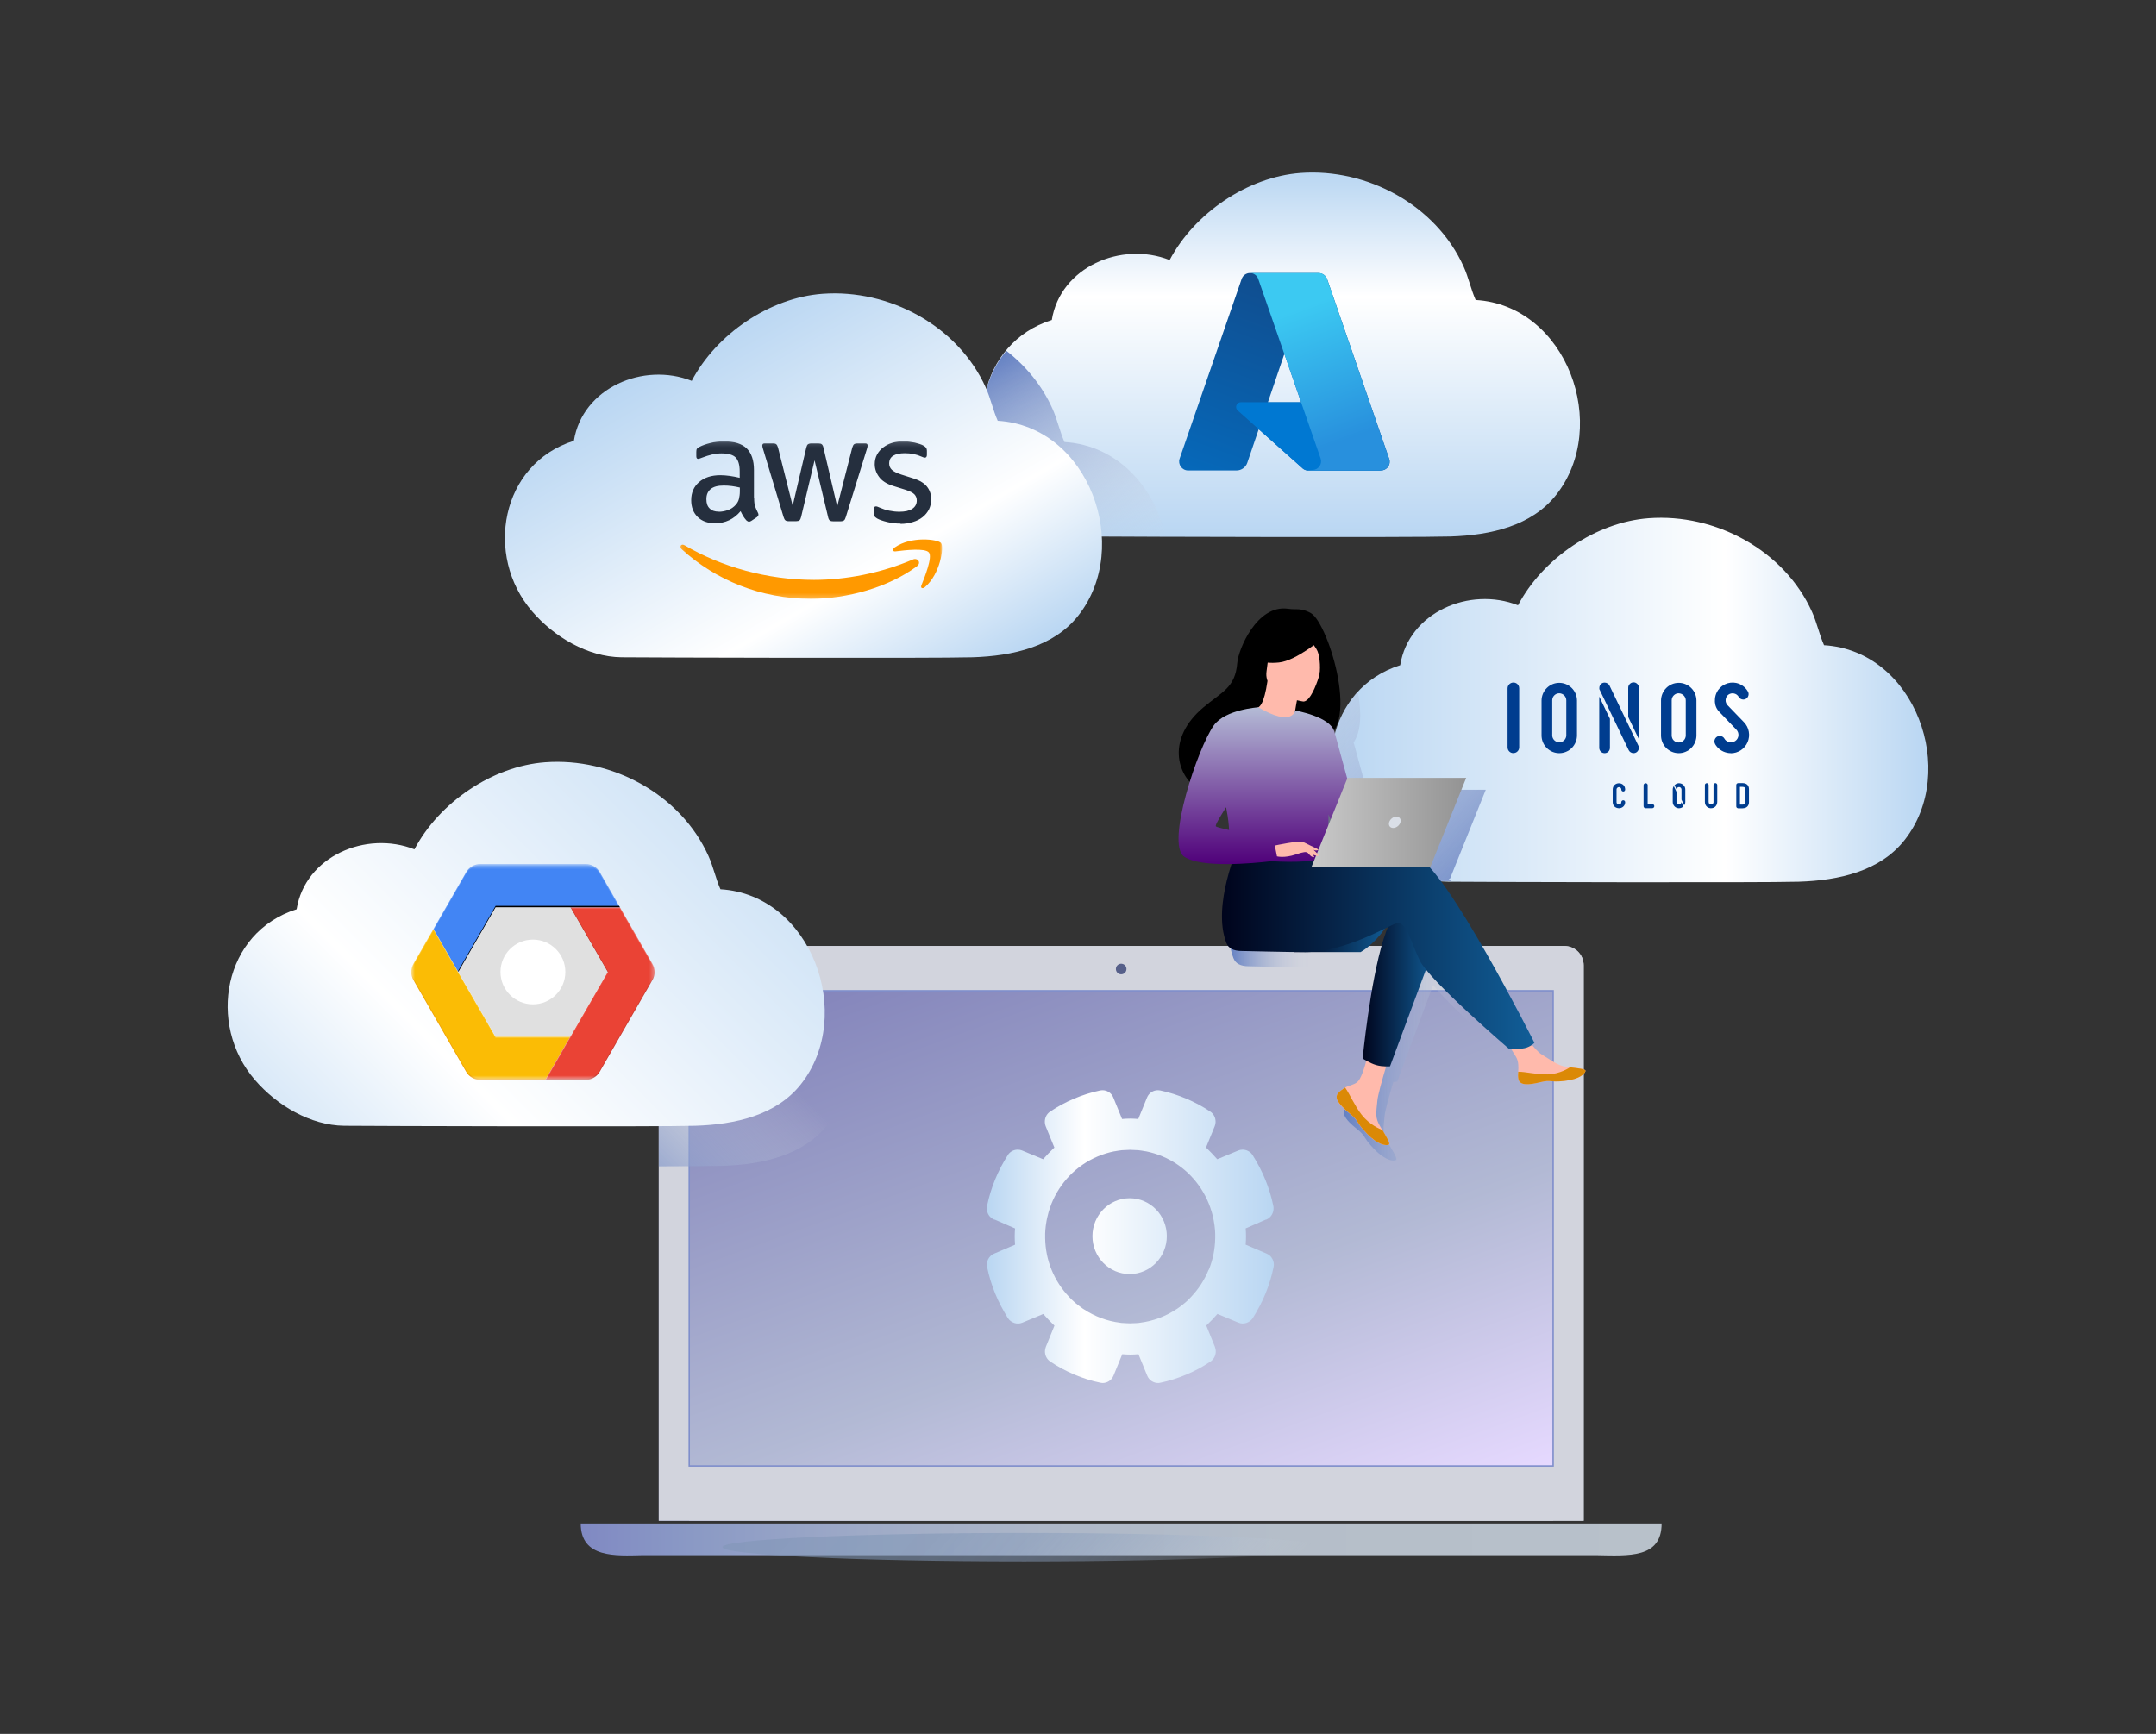 <svg width="460" height="370" viewBox="0 0 460 370" fill="none" xmlns="http://www.w3.org/2000/svg">
<rect x="0" y="0" width="460" height="370" fill="#333333" stroke="none"/>
<path d="M147.052 208.472C147.052 205.962 149.082 203.932 151.592 203.932H326.842C329.342 203.932 331.382 205.962 331.382 208.472V324.522H147.052V208.472Z" fill="white"/>
<path d="M147.052 312.822V203.932H331.372V312.822H147.052Z" fill="#03203A"/>
<path d="M337.892 324.522V206.002C337.892 203.712 336.042 201.862 333.752 201.862H144.692C142.402 201.862 140.552 203.722 140.552 206.002V324.522H337.892ZM147.052 312.822V211.422H331.372V312.822H147.052Z" fill="url(#paint0_linear_702_1536)"/>
<path d="M337.892 324.522V206.002C337.892 203.712 336.042 201.862 333.752 201.862H144.692C142.402 201.862 140.552 203.722 140.552 206.002V324.522H337.892Z" fill="#D2D4DD"/>
<path d="M331.372 211.422H147.052V312.822H331.372V211.422Z" fill="url(#paint1_linear_702_1536)"/>
<path d="M331.372 211.422H147.052V312.822H331.372V211.422Z" stroke="#7F8ECB" stroke-width="0.3" stroke-miterlimit="10"/>
<path d="M239.213 207.912C239.837 207.912 240.343 207.406 240.343 206.782C240.343 206.158 239.837 205.652 239.213 205.652C238.588 205.652 238.083 206.158 238.083 206.782C238.083 207.406 238.588 207.912 239.213 207.912Z" fill="#565F89"/>
<path d="M123.902 325.092C123.902 332.562 131.432 331.982 137.062 331.862H340.622C347.502 331.982 354.522 332.572 354.522 325.102H123.902V325.092Z" fill="url(#paint2_linear_702_1536)"/>
<path d="M277.462 36.912C291.672 35.862 306.362 43.742 312.282 56.902C313.322 59.202 313.822 61.712 314.842 64.012C334.292 65.172 343.632 90.912 332.012 105.612C326.802 112.202 318.122 114.212 309.432 114.482C301.432 114.722 240.002 114.542 234.572 114.482C227.362 114.402 220.192 110.142 215.492 104.672C205.262 92.792 208.782 73.192 224.412 68.282C226.232 56.982 239.242 51.422 249.552 55.492C254.822 45.502 266.182 37.752 277.462 36.912Z" fill="url(#paint3_linear_702_1536)"/>
<path d="M281.302 58.262H266.692C265.882 58.262 265.162 58.782 264.912 59.542L251.682 97.872C251.262 99.092 252.182 100.392 253.492 100.392H263.822C264.872 100.392 265.792 99.722 266.122 98.752L274.032 75.512L277.602 85.852H264.752C263.842 85.852 263.402 86.982 264.082 87.602L277.962 99.982C278.262 100.242 278.652 100.402 279.062 100.402H294.632C295.922 100.402 296.822 99.132 296.402 97.932L283.172 59.602C282.892 58.822 282.162 58.282 281.332 58.282H281.322L281.302 58.262Z" fill="url(#paint4_linear_702_1536)"/>
<path d="M277.582 85.832H264.732C263.822 85.832 263.382 86.962 264.062 87.582L277.942 99.962C278.242 100.222 278.642 100.382 279.042 100.382H294.612L277.592 85.832H277.582Z" fill="url(#paint5_linear_702_1536)"/>
<path d="M281.302 58.262H266.692C267.482 58.262 268.202 58.772 268.452 59.512L281.762 97.822C282.162 98.992 281.342 100.212 280.132 100.282C279.432 100.322 278.882 100.372 279.042 100.372H294.612C295.902 100.372 296.802 99.112 296.372 97.902L283.152 59.572C282.872 58.792 282.142 58.252 281.312 58.252H281.302V58.262Z" fill="url(#paint6_linear_702_1536)"/>
<path d="M351.792 110.582C366.002 109.532 380.692 117.412 386.612 130.572C387.652 132.872 388.152 135.382 389.172 137.682C408.622 138.842 417.962 164.582 406.342 179.282C401.132 185.872 392.452 187.882 383.762 188.152C375.762 188.392 314.332 188.212 308.902 188.152C301.692 188.072 294.522 183.812 289.822 178.342C279.592 166.462 283.112 146.862 298.742 141.952C300.562 130.652 313.572 125.092 323.882 129.162C329.152 119.172 340.512 111.412 351.782 110.582H351.792Z" fill="url(#paint7_linear_702_1536)"/>
<path d="M369.282 160.722C369.022 160.722 368.772 160.692 368.522 160.642C367.982 160.532 367.472 160.312 367.032 159.992C366.582 159.672 366.212 159.262 365.932 158.782V158.752C365.782 158.492 365.752 158.182 365.832 157.892C365.912 157.602 366.102 157.362 366.352 157.202C366.522 157.102 366.722 157.042 366.932 157.042C367.132 157.042 367.332 157.092 367.512 157.202C367.692 157.302 367.832 157.452 367.932 157.632C367.942 157.652 367.962 157.672 367.972 157.692L368.092 157.862L368.252 158.022C368.462 158.202 368.722 158.332 368.992 158.382C369.212 158.422 369.442 158.422 369.662 158.372C369.882 158.322 370.092 158.222 370.272 158.092C370.462 157.962 370.612 157.782 370.722 157.582C370.832 157.382 370.902 157.162 370.912 156.932C370.932 156.702 370.902 156.472 370.822 156.262C370.742 156.052 370.622 155.852 370.462 155.692C370.462 155.692 367.032 152.112 366.872 151.952C366.722 151.802 366.582 151.632 366.462 151.462C365.982 150.772 365.822 149.962 365.902 149.162C365.942 148.602 366.102 148.052 366.382 147.572C366.382 147.572 366.542 147.302 366.582 147.242C366.812 146.942 367.072 146.672 367.372 146.432C367.582 146.282 367.802 146.142 368.032 146.032C368.772 145.672 369.612 145.562 370.422 145.732C370.942 145.842 371.432 146.062 371.862 146.372C372.292 146.682 372.652 147.082 372.922 147.552C373.002 147.682 373.052 147.822 373.072 147.972C373.092 148.122 373.082 148.272 373.042 148.422C373.002 148.572 372.932 148.712 372.842 148.832C372.752 148.952 372.632 149.052 372.502 149.132C372.332 149.232 372.142 149.282 371.942 149.282C371.742 149.282 371.542 149.222 371.372 149.122C371.202 149.022 371.052 148.872 370.962 148.692C370.852 148.512 370.712 148.352 370.542 148.232C370.372 148.112 370.172 148.022 369.962 147.982C369.752 147.942 369.532 147.942 369.332 147.982C369.122 148.032 368.922 148.122 368.752 148.242C368.582 148.372 368.452 148.532 368.352 148.722C368.252 148.912 368.192 149.112 368.182 149.322C368.162 149.532 368.182 149.752 368.262 149.952C368.332 150.152 368.442 150.332 368.592 150.492L372.102 154.122C372.632 154.672 372.992 155.372 373.122 156.122C373.262 156.872 373.172 157.652 372.872 158.362C372.572 159.062 372.072 159.672 371.432 160.092C370.792 160.512 370.052 160.742 369.282 160.742" fill="#003D8F"/>
<path d="M358.172 160.722C357.172 160.722 356.212 160.322 355.502 159.612C354.792 158.902 354.392 157.942 354.392 156.932V149.442C354.412 148.452 354.812 147.502 355.522 146.802C356.232 146.102 357.182 145.712 358.172 145.712C359.162 145.712 360.112 146.102 360.822 146.802C361.532 147.502 361.932 148.452 361.952 149.442V156.932C361.952 157.932 361.552 158.902 360.842 159.612C360.132 160.322 359.172 160.722 358.172 160.722ZM358.172 147.942C357.772 147.942 357.392 148.102 357.112 148.382C356.832 148.662 356.672 149.042 356.672 149.442V156.932C356.672 157.132 356.712 157.322 356.782 157.512C356.852 157.692 356.962 157.862 357.102 158.002C357.242 158.142 357.402 158.252 357.592 158.332C357.772 158.402 357.972 158.442 358.172 158.442C358.572 158.442 358.952 158.282 359.232 158.002C359.512 157.722 359.672 157.342 359.672 156.942V149.452C359.672 149.052 359.502 148.682 359.222 148.402C358.942 148.122 358.562 147.962 358.172 147.952V147.942Z" fill="#003D8F"/>
<path d="M343.492 153.382V159.582C343.492 159.882 343.372 160.172 343.162 160.392C342.952 160.602 342.662 160.722 342.352 160.722C342.042 160.722 341.762 160.602 341.542 160.392C341.332 160.182 341.212 159.882 341.212 159.582V148.642L343.492 153.382ZM349.672 157.742V146.792C349.672 146.642 349.652 146.482 349.592 146.342C349.532 146.202 349.452 146.072 349.342 145.962C349.232 145.852 349.112 145.762 348.972 145.702C348.832 145.642 348.682 145.612 348.532 145.612C348.382 145.612 348.232 145.642 348.092 145.702C347.952 145.762 347.822 145.852 347.722 145.962C347.612 146.072 347.532 146.202 347.472 146.342C347.412 146.482 347.392 146.632 347.392 146.792V152.992L349.672 157.742ZM343.402 146.302V146.282C343.292 146.092 343.142 145.942 342.962 145.832C342.782 145.722 342.572 145.662 342.362 145.662C342.282 145.662 342.212 145.662 342.132 145.682C341.872 145.732 341.642 145.872 341.482 146.072C341.322 146.272 341.232 146.532 341.232 146.792V147.052L347.502 160.092C347.602 160.282 347.742 160.432 347.922 160.542C348.102 160.652 348.302 160.712 348.512 160.722C348.602 160.722 348.692 160.712 348.772 160.692C349.022 160.642 349.252 160.502 349.412 160.292C349.572 160.092 349.662 159.832 349.662 159.582V159.332L343.402 146.302Z" fill="#003D8F"/>
<path d="M332.682 160.722C331.682 160.722 330.722 160.322 330.012 159.612C329.302 158.902 328.902 157.942 328.902 156.932V149.442C328.922 148.452 329.322 147.502 330.032 146.802C330.742 146.102 331.692 145.712 332.682 145.712C333.672 145.712 334.622 146.102 335.332 146.802C336.042 147.502 336.442 148.452 336.462 149.442V156.932C336.462 157.932 336.062 158.902 335.352 159.612C334.642 160.322 333.682 160.722 332.682 160.722ZM332.682 147.942C332.282 147.942 331.902 148.102 331.622 148.382C331.342 148.662 331.182 149.042 331.182 149.442V156.932C331.182 157.322 331.352 157.692 331.632 157.972C331.912 158.242 332.282 158.402 332.682 158.402C333.082 158.402 333.452 158.252 333.732 157.972C334.012 157.702 334.172 157.322 334.182 156.932V149.442C334.182 149.042 334.012 148.672 333.742 148.392C333.462 148.112 333.082 147.952 332.692 147.942H332.682Z" fill="#003D8F"/>
<path d="M322.892 160.712C322.732 160.712 322.562 160.682 322.412 160.622C322.262 160.562 322.122 160.462 322.012 160.352C321.892 160.232 321.802 160.092 321.742 159.942C321.682 159.792 321.652 159.622 321.652 159.462V146.882C321.652 146.552 321.792 146.242 322.022 146.012C322.252 145.782 322.572 145.652 322.902 145.652C323.172 145.652 323.442 145.742 323.652 145.902C323.862 146.062 324.022 146.302 324.092 146.562C324.092 146.592 324.112 146.622 324.112 146.652V146.702C324.132 146.772 324.132 146.832 324.132 146.902V159.452C324.132 159.622 324.102 159.782 324.042 159.932C323.982 160.082 323.892 160.222 323.772 160.342C323.652 160.462 323.512 160.552 323.362 160.612C323.212 160.672 323.042 160.702 322.882 160.702" fill="#003D8F"/>
<path d="M345.412 172.472C344.752 172.472 344.082 172.022 344.082 171.162V168.492C344.082 167.602 344.752 167.142 345.412 167.142C346.072 167.142 346.742 167.602 346.742 168.492C346.742 168.602 346.702 168.702 346.622 168.782C346.542 168.862 346.442 168.902 346.332 168.902C346.222 168.902 346.122 168.862 346.042 168.782C345.962 168.702 345.922 168.602 345.922 168.492C345.922 168.422 345.922 168.352 345.892 168.292C345.872 168.232 345.832 168.172 345.782 168.122C345.732 168.072 345.682 168.032 345.612 168.002C345.552 167.972 345.482 167.962 345.412 167.962C345.342 167.962 345.272 167.972 345.212 168.002C345.152 168.032 345.092 168.072 345.042 168.122C344.992 168.172 344.962 168.232 344.932 168.292C344.912 168.352 344.892 168.422 344.902 168.492V171.162C344.902 171.622 345.322 171.652 345.412 171.652C345.462 171.652 345.922 171.642 345.922 171.182C345.922 171.072 345.962 170.972 346.042 170.892C346.122 170.812 346.222 170.772 346.332 170.772C346.442 170.772 346.542 170.812 346.622 170.892C346.702 170.972 346.742 171.072 346.742 171.182C346.742 172.022 346.052 172.482 345.402 172.482L345.412 172.472Z" fill="#003D8F"/>
<path d="M365.072 172.482C364.422 172.482 363.752 172.012 363.752 171.122V167.522C363.752 167.412 363.792 167.312 363.872 167.242C363.942 167.172 364.052 167.122 364.152 167.122C364.252 167.122 364.362 167.162 364.432 167.242C364.502 167.312 364.552 167.422 364.552 167.522V171.122C364.552 171.532 364.832 171.682 365.072 171.682C365.202 171.682 365.332 171.632 365.432 171.542C365.492 171.482 365.532 171.412 365.562 171.332C365.592 171.252 365.602 171.172 365.592 171.092V167.512C365.592 167.402 365.632 167.302 365.712 167.232C365.782 167.162 365.892 167.112 365.992 167.112C366.092 167.112 366.202 167.152 366.272 167.232C366.342 167.302 366.392 167.412 366.392 167.512V171.092C366.392 171.282 366.362 171.472 366.292 171.652C366.222 171.832 366.112 171.992 365.982 172.122C365.732 172.352 365.412 172.482 365.072 172.472V172.482Z" fill="#003D8F"/>
<path d="M371.812 172.492H370.842C370.742 172.482 370.642 172.432 370.562 172.362C370.492 172.292 370.452 172.192 370.452 172.082V167.512C370.452 167.402 370.492 167.302 370.572 167.232C370.642 167.162 370.742 167.112 370.852 167.112H371.812C372.662 167.112 373.162 167.602 373.162 168.412V171.162C373.162 171.982 372.642 172.482 371.812 172.482V172.492ZM371.242 171.692H371.812C372.212 171.692 372.362 171.552 372.362 171.172V168.422C372.362 168.112 372.272 167.912 371.802 167.912H371.232V171.692H371.242Z" fill="#003D8F"/>
<path d="M351.112 172.482C351.052 172.482 350.992 172.472 350.942 172.452C350.892 172.432 350.842 172.392 350.802 172.352C350.762 172.312 350.732 172.262 350.702 172.202C350.682 172.152 350.672 172.092 350.672 172.032V167.572C350.672 167.452 350.722 167.342 350.802 167.262C350.882 167.182 350.992 167.132 351.112 167.132C351.212 167.132 351.302 167.162 351.382 167.222C351.462 167.282 351.512 167.362 351.542 167.462C351.542 167.472 351.542 167.482 351.542 167.492V167.512C351.542 167.512 351.542 167.562 351.542 167.582V171.592H352.492C352.552 171.592 352.612 171.592 352.672 171.622C352.732 171.642 352.782 171.672 352.822 171.712C352.862 171.752 352.902 171.802 352.922 171.862C352.942 171.922 352.962 171.972 352.962 172.032C352.962 172.092 352.952 172.152 352.922 172.202C352.902 172.252 352.862 172.302 352.822 172.352C352.782 172.392 352.732 172.422 352.672 172.442C352.612 172.462 352.552 172.472 352.492 172.472H351.112V172.482Z" fill="#003D8F"/>
<path d="M358.232 172.482C357.872 172.482 357.532 172.342 357.282 172.092C357.032 171.842 356.892 171.502 356.892 171.142V168.482C356.892 168.222 356.972 167.962 357.112 167.742L357.692 168.962V171.142C357.692 171.212 357.702 171.282 357.732 171.342C357.762 171.402 357.802 171.462 357.842 171.512C357.892 171.562 357.952 171.602 358.012 171.632C358.072 171.662 358.142 171.672 358.212 171.672C358.352 171.672 358.482 171.622 358.572 171.522C358.672 171.432 358.732 171.302 358.742 171.162L359.182 172.062C359.062 172.192 358.912 172.302 358.742 172.372C358.572 172.442 358.402 172.482 358.212 172.482H358.232ZM358.232 167.952C358.102 167.952 357.972 168.002 357.872 168.092C357.772 168.182 357.712 168.312 357.702 168.442L357.272 167.542C357.462 167.352 357.692 167.222 357.952 167.162C358.212 167.112 358.482 167.132 358.732 167.232C358.982 167.332 359.192 167.502 359.342 167.722C359.492 167.942 359.572 168.202 359.572 168.472V171.122C359.572 171.382 359.492 171.642 359.352 171.862L358.762 170.642V168.472C358.762 168.332 358.702 168.202 358.602 168.102C358.502 168.002 358.372 167.942 358.232 167.942" fill="#003D8F"/>
<path style="mix-blend-mode:multiply" d="M140.562 248.892C147.152 248.872 152.172 248.842 154.092 248.782C162.782 248.522 171.462 246.512 176.672 239.912C185.952 228.162 181.852 209.382 169.912 201.712H140.562V248.882V248.892Z" fill="url(#paint8_linear_702_1536)"/>
<path d="M116.332 162.662C130.542 161.612 145.232 169.492 151.152 182.652C152.192 184.952 152.692 187.462 153.712 189.762C173.162 190.922 182.502 216.662 170.882 231.362C165.672 237.952 156.992 239.962 148.302 240.232C140.302 240.472 78.872 240.292 73.442 240.232C66.232 240.152 59.062 235.892 54.362 230.422C44.132 218.542 47.652 198.942 63.282 194.032C65.102 182.732 78.112 177.172 88.422 181.242C93.692 171.252 105.052 163.492 116.322 162.662H116.332Z" fill="url(#paint9_linear_702_1536)"/>
<mask id="mask0_702_1536" style="mask-type:luminance" maskUnits="userSpaceOnUse" x="87" y="184" width="53" height="47">
<path d="M139.662 184.392H87.742V230.432H139.662V184.392Z" fill="white"/>
</mask>
<g mask="url(#mask0_702_1536)">
<path d="M121.672 221.222L116.362 230.432H102.452C101.212 230.432 100.062 229.772 99.452 228.692L88.202 209.132C87.592 208.072 87.592 206.762 88.202 205.702L92.482 198.262L97.762 207.422L105.722 221.232H121.662L121.672 221.222Z" fill="#FBBC05"/>
<path d="M139.202 209.132L127.952 228.702C127.332 229.772 126.192 230.442 124.952 230.442H116.362L121.672 221.232L129.642 207.422L121.672 193.612H132.252L139.202 205.712C139.822 206.772 139.822 208.082 139.202 209.142V209.132Z" fill="#EA4335"/>
<path d="M132.252 193.602H105.732L97.772 207.412L92.492 198.252L99.462 186.132C100.082 185.062 101.222 184.392 102.462 184.392H124.962C126.202 184.392 127.352 185.052 127.962 186.132L132.252 193.602Z" fill="#4285F4"/>
<path d="M121.672 193.602L129.632 207.412L121.662 221.222H105.732L97.762 207.412L105.722 193.602H121.662H121.672Z" fill="#E0E0E0"/>
<path d="M113.702 214.321C117.522 214.321 120.622 211.231 120.622 207.411C120.622 203.591 117.522 200.501 113.702 200.501C109.882 200.501 106.782 203.591 106.782 207.411C106.782 211.231 109.882 214.321 113.702 214.321Z" fill="white"/>
<path opacity="0.2" d="M99.452 186.412C100.072 185.342 101.212 184.672 102.452 184.672H124.952C126.192 184.672 127.342 185.332 127.952 186.412L132.082 193.602H132.242L127.942 186.132C127.322 185.052 126.182 184.392 124.942 184.392H102.442C101.202 184.392 100.052 185.052 99.442 186.132L92.472 198.252L92.552 198.392L99.432 186.412H99.452Z" fill="white"/>
<path d="M97.772 207.412L105.732 193.602H132.252L132.092 193.312H105.742L97.782 207.122" fill="black"/>
<path opacity="0.2" d="M88.202 205.982L92.482 198.532L97.762 207.692L105.722 221.502H121.492L121.662 221.212H105.722L97.762 207.402L92.482 198.242L88.202 205.682C87.882 206.252 87.722 206.892 87.752 207.542C87.772 206.992 87.932 206.452 88.202 205.972V205.982Z" fill="white"/>
<path opacity="0.2" d="M116.532 230.141H102.462C101.222 230.141 100.072 229.481 99.462 228.401L88.212 208.841C87.942 208.361 87.782 207.821 87.762 207.271C87.732 207.921 87.892 208.571 88.212 209.131L99.462 228.701C100.082 229.771 101.222 230.441 102.462 230.441H116.372L116.532 230.151V230.141Z" fill="#BF360C"/>
<path opacity="0.2" d="M129.802 207.412L121.842 193.602H121.682L129.652 207.412H129.812H129.802ZM139.202 208.842L127.952 228.412C127.332 229.482 126.192 230.152 124.952 230.152H116.522L116.352 230.442H124.942C126.182 230.442 127.332 229.782 127.942 228.702L139.192 209.132C139.512 208.562 139.672 207.922 139.642 207.272C139.622 207.822 139.462 208.362 139.192 208.842H139.202Z" fill="#3E2723"/>
<path opacity="0.2" d="M132.252 193.892L139.202 205.992C139.472 206.472 139.632 207.012 139.652 207.562C139.682 206.912 139.522 206.262 139.202 205.702L132.252 193.602H121.672L121.842 193.892H132.252ZM121.672 221.512L129.802 207.412H129.642L121.672 221.222L116.362 230.432H116.522L121.662 221.512H121.672Z" fill="white"/>
</g>
<path d="M248.742 114.712C246.532 104.232 238.582 95.002 227.112 94.322C226.092 92.022 225.592 89.522 224.552 87.212C222.342 82.292 218.902 78.112 214.712 74.852C207.872 83.012 207.902 96.042 215.472 104.842C220.172 110.302 227.332 114.572 234.552 114.652C236.002 114.672 241.422 114.692 248.742 114.712Z" fill="url(#paint10_linear_702_1536)"/>
<path d="M175.492 62.691C189.702 61.642 204.392 69.522 210.312 82.681C211.352 84.981 211.852 87.492 212.872 89.791C232.322 90.951 241.662 116.691 230.042 131.391C224.832 137.981 216.152 139.992 207.462 140.261C199.462 140.501 138.032 140.321 132.602 140.261C125.392 140.181 118.222 135.921 113.522 130.451C103.292 118.571 106.812 98.972 122.442 94.061C124.262 82.761 137.272 77.201 147.582 81.272C152.852 71.281 164.212 63.522 175.482 62.691H175.492Z" fill="url(#paint11_linear_702_1536)"/>
<mask id="mask1_702_1536" style="mask-type:luminance" maskUnits="userSpaceOnUse" x="145" y="94" width="57" height="34">
<path d="M201.002 94.142H145.162V127.772H201.002V94.142Z" fill="white"/>
</mask>
<g mask="url(#mask1_702_1536)">
<path d="M160.902 106.362C160.902 107.052 160.972 107.612 161.102 108.032C161.252 108.442 161.432 108.892 161.692 109.382C161.782 109.532 161.822 109.682 161.822 109.812C161.822 110.002 161.712 110.182 161.472 110.372L160.302 111.152C160.132 111.262 159.972 111.322 159.822 111.322C159.632 111.322 159.452 111.232 159.262 111.062C159.002 110.782 158.782 110.482 158.592 110.182C158.402 109.862 158.222 109.512 158.012 109.082C156.562 110.802 154.742 111.662 152.552 111.662C150.992 111.662 149.752 111.212 148.842 110.312C147.932 109.412 147.472 108.222 147.472 106.722C147.472 105.132 148.032 103.842 149.162 102.862C150.292 101.892 151.802 101.402 153.712 101.402C154.342 101.402 154.992 101.462 155.682 101.552C156.372 101.642 157.072 101.792 157.822 101.962V100.602C157.822 99.182 157.522 98.192 156.952 97.612C156.362 97.032 155.352 96.752 153.922 96.752C153.272 96.752 152.602 96.832 151.912 96.992C151.222 97.162 150.552 97.362 149.902 97.622C149.602 97.752 149.382 97.832 149.252 97.862C149.122 97.902 149.032 97.922 148.952 97.922C148.692 97.922 148.562 97.732 148.562 97.342V96.422C148.562 96.122 148.602 95.892 148.692 95.762C148.782 95.632 148.952 95.502 149.212 95.372C149.862 95.032 150.642 94.752 151.552 94.532C152.462 94.292 153.432 94.172 154.452 94.172C156.662 94.172 158.282 94.682 159.322 95.692C160.342 96.702 160.862 98.232 160.862 100.292V106.352H160.902V106.362ZM153.362 109.202C153.972 109.202 154.602 109.092 155.272 108.862C155.942 108.642 156.532 108.232 157.032 107.662C157.332 107.302 157.552 106.912 157.662 106.462C157.772 106.012 157.852 105.472 157.852 104.832V104.042C157.312 103.912 156.742 103.802 156.142 103.722C155.552 103.642 154.972 103.612 154.392 103.612C153.152 103.612 152.242 103.852 151.622 104.362C151.012 104.872 150.712 105.582 150.712 106.512C150.712 107.392 150.932 108.042 151.402 108.492C151.852 108.962 152.502 109.182 153.352 109.182L153.362 109.202ZM168.272 111.222C167.942 111.222 167.712 111.162 167.562 111.032C167.412 110.922 167.282 110.652 167.172 110.302L162.812 95.842C162.702 95.472 162.642 95.222 162.642 95.092C162.642 94.792 162.792 94.622 163.092 94.622H164.912C165.262 94.622 165.502 94.682 165.632 94.812C165.782 94.922 165.892 95.192 166.002 95.542L169.122 107.922L172.022 95.542C172.112 95.162 172.222 94.922 172.372 94.812C172.522 94.702 172.782 94.622 173.112 94.622H174.602C174.952 94.622 175.192 94.682 175.342 94.812C175.492 94.922 175.622 95.192 175.692 95.542L178.622 108.072L181.832 95.542C181.942 95.162 182.072 94.922 182.202 94.812C182.352 94.702 182.592 94.622 182.922 94.622H184.652C184.952 94.622 185.112 94.772 185.112 95.092C185.112 95.182 185.092 95.282 185.072 95.392C185.052 95.502 185.012 95.652 184.942 95.862L180.462 110.322C180.352 110.702 180.222 110.942 180.072 111.052C179.922 111.162 179.682 111.242 179.362 111.242H177.762C177.412 111.242 177.172 111.182 177.022 111.052C176.872 110.922 176.742 110.672 176.672 110.302L173.792 98.232L170.932 110.282C170.842 110.652 170.732 110.902 170.582 111.032C170.432 111.162 170.172 111.222 169.842 111.222H168.242H168.272ZM192.142 111.732C191.172 111.732 190.212 111.622 189.282 111.392C188.352 111.162 187.632 110.922 187.142 110.642C186.842 110.472 186.642 110.282 186.562 110.112C186.492 109.942 186.452 109.752 186.452 109.592V108.642C186.452 108.242 186.602 108.062 186.882 108.062C186.992 108.062 187.102 108.082 187.212 108.122C187.322 108.162 187.492 108.232 187.672 108.312C188.302 108.592 188.992 108.822 189.712 108.972C190.452 109.122 191.182 109.202 191.922 109.202C193.092 109.202 194.002 108.992 194.632 108.582C195.262 108.172 195.602 107.572 195.602 106.802C195.602 106.282 195.432 105.852 195.102 105.492C194.772 105.142 194.132 104.822 193.222 104.522L190.532 103.682C189.172 103.252 188.172 102.612 187.562 101.772C186.952 100.952 186.632 100.032 186.632 99.062C186.632 98.272 186.802 97.582 187.132 96.982C187.462 96.382 187.912 95.862 188.472 95.452C189.032 95.022 189.662 94.702 190.402 94.482C191.142 94.262 191.922 94.162 192.742 94.162C193.152 94.162 193.582 94.182 193.982 94.242C194.412 94.302 194.802 94.372 195.192 94.452C195.562 94.542 195.912 94.642 196.252 94.752C196.582 94.862 196.842 94.972 197.032 95.092C197.292 95.242 197.482 95.392 197.592 95.562C197.702 95.712 197.762 95.922 197.762 96.182V97.062C197.762 97.452 197.612 97.662 197.332 97.662C197.182 97.662 196.942 97.592 196.622 97.442C195.562 96.952 194.372 96.712 193.052 96.712C191.992 96.712 191.162 96.882 190.582 97.242C190.002 97.602 189.712 98.142 189.712 98.912C189.712 99.432 189.902 99.882 190.272 100.242C190.642 100.602 191.332 100.952 192.312 101.272L194.952 102.112C196.292 102.542 197.252 103.142 197.832 103.912C198.412 104.682 198.682 105.562 198.682 106.532C198.682 107.332 198.512 108.062 198.202 108.702C197.872 109.332 197.422 109.902 196.842 110.352C196.262 110.822 195.582 111.152 194.782 111.392C193.942 111.652 193.072 111.792 192.122 111.792L192.142 111.732Z" fill="#252F3E"/>
<path fill-rule="evenodd" clip-rule="evenodd" d="M195.652 120.822C189.542 125.372 180.662 127.782 173.032 127.782C162.332 127.782 152.692 123.802 145.412 117.172C144.832 116.642 145.352 115.942 146.042 116.352C153.912 120.952 163.632 123.742 173.672 123.742C180.452 123.742 187.902 122.322 194.752 119.402C195.772 118.932 196.642 120.082 195.642 120.822H195.652Z" fill="#FF9900"/>
<path fill-rule="evenodd" clip-rule="evenodd" d="M198.192 117.902C197.412 116.892 193.032 117.412 191.042 117.662C190.452 117.742 190.352 117.212 190.892 116.822C194.382 114.352 200.122 115.062 200.792 115.892C201.462 116.732 200.602 122.512 197.342 125.282C196.842 125.712 196.362 125.492 196.582 124.922C197.322 123.072 198.982 118.902 198.202 117.912L198.192 117.902Z" fill="#FF9900"/>
</g>
<path d="M241.022 271.872C245.402 271.872 248.952 268.252 248.952 263.782C248.952 259.312 245.402 255.692 241.022 255.692C236.642 255.692 233.082 259.312 233.082 263.782C233.082 268.252 236.632 271.872 241.022 271.872ZM270.192 260.242C271.142 259.842 271.752 258.862 271.722 257.812C271.722 257.652 271.712 257.502 271.672 257.332C270.882 253.462 269.352 249.802 267.242 246.472C266.762 245.722 265.912 245.302 265.052 245.332C264.762 245.332 264.472 245.402 264.192 245.512L259.712 247.372C258.972 246.522 258.182 245.712 257.352 244.902H257.302L259.172 240.322C259.292 240.042 259.342 239.752 259.352 239.452C259.382 238.562 258.972 237.702 258.232 237.212C256.612 236.112 254.892 235.212 253.122 234.452C253.122 234.452 253.122 234.452 253.112 234.452C251.342 233.702 249.462 233.092 247.542 232.692C247.402 232.662 247.252 232.652 247.102 232.642C246.082 232.612 245.122 233.232 244.732 234.202L242.862 238.782H242.812C242.242 238.732 241.692 238.702 241.132 238.702C240.572 238.702 240.022 238.732 239.452 238.782H239.402L237.532 234.202C237.152 233.232 236.192 232.612 235.162 232.642C235.022 232.642 234.872 232.672 234.722 232.692C232.792 233.102 230.922 233.702 229.152 234.452C227.382 235.202 225.652 236.112 224.032 237.222C223.292 237.712 222.892 238.582 222.922 239.462C222.922 239.752 222.992 240.052 223.102 240.332L224.972 244.912H224.922C224.082 245.712 223.302 246.512 222.562 247.372L218.082 245.512C217.802 245.392 217.512 245.342 217.222 245.332C216.352 245.302 215.512 245.712 215.032 246.472C215.032 246.472 215.032 246.472 215.032 246.482C212.912 249.792 211.392 253.452 210.602 257.322C210.572 257.492 210.552 257.642 210.552 257.812C210.522 258.862 211.132 259.842 212.082 260.232L212.212 260.292L212.192 260.232L216.572 262.142C216.472 263.242 216.472 264.402 216.572 265.612L212.092 267.522C211.012 267.972 210.362 269.182 210.612 270.382C211.012 272.342 211.602 274.252 212.342 276.062C213.082 277.872 214.022 279.622 215.052 281.292C215.742 282.302 217.022 282.702 218.112 282.252L222.592 280.392C223.332 281.242 224.122 282.052 224.952 282.862H224.982L223.142 287.402V287.432H223.132C223.022 287.702 222.972 288.002 222.952 288.302C222.922 289.192 223.332 290.052 224.072 290.542C225.692 291.642 227.422 292.552 229.202 293.312C230.982 294.062 232.842 294.672 234.762 295.062C234.902 295.092 235.052 295.112 235.202 295.122C236.232 295.152 237.182 294.522 237.572 293.562L239.442 288.982H239.492C240.062 289.032 240.612 289.062 241.172 289.062C241.732 289.062 242.282 289.032 242.852 288.982H242.902L244.772 293.562C245.162 294.522 246.112 295.152 247.142 295.122C247.282 295.122 247.432 295.092 247.582 295.062C249.502 294.662 251.372 294.062 253.142 293.312C254.912 292.562 256.642 291.652 258.272 290.542C259.012 290.052 259.422 289.182 259.392 288.302C259.392 288.012 259.322 287.712 259.212 287.432V287.402L257.362 282.842H257.392C258.232 282.042 259.012 281.242 259.752 280.382L264.232 282.242C265.312 282.692 266.592 282.292 267.292 281.282C268.322 279.622 269.262 277.862 270.002 276.052C270.742 274.242 271.332 272.332 271.732 270.372C271.982 269.172 271.332 267.962 270.252 267.512L265.772 265.602C265.872 264.402 265.872 263.242 265.772 262.132L270.152 260.222L270.132 260.282L270.262 260.222H270.232L270.192 260.242ZM257.872 270.952C256.962 273.192 255.662 275.132 254.112 276.762C253.952 276.932 253.792 277.102 253.622 277.272C253.332 277.552 253.042 277.832 252.732 278.082C252.582 278.212 252.442 278.332 252.282 278.442C251.932 278.722 251.582 278.992 251.212 279.242C251.112 279.312 251.002 279.372 250.892 279.442C248.592 280.942 246.002 281.912 243.282 282.252C243.162 282.262 243.052 282.292 242.942 282.302C242.582 282.342 242.212 282.352 241.842 282.362C241.592 282.362 241.352 282.392 241.112 282.392C240.872 282.392 240.622 282.362 240.382 282.362C240.022 282.352 239.652 282.332 239.282 282.302C239.162 282.302 239.052 282.272 238.942 282.252C236.232 281.912 233.622 280.942 231.332 279.442C231.232 279.372 231.122 279.312 231.012 279.242C230.652 278.992 230.292 278.722 229.942 278.442C229.792 278.322 229.642 278.202 229.492 278.082C229.182 277.822 228.892 277.552 228.602 277.272C228.442 277.102 228.262 276.932 228.112 276.762C226.552 275.122 225.262 273.182 224.352 270.952C223.462 268.762 223.032 266.502 222.992 264.262C222.992 263.922 222.992 263.572 222.992 263.232C223.002 262.972 223.012 262.712 223.032 262.452C223.052 262.142 223.082 261.832 223.132 261.512C223.172 261.172 223.232 260.842 223.292 260.502C223.322 260.332 223.352 260.162 223.392 259.982C223.492 259.532 223.602 259.072 223.732 258.622C223.772 258.482 223.812 258.352 223.862 258.212C224.002 257.762 224.162 257.322 224.332 256.882C224.332 256.852 224.342 256.842 224.352 256.822C226.132 252.432 229.562 248.732 234.212 246.772C235.362 246.282 236.532 245.932 237.702 245.692C237.772 245.692 237.852 245.682 237.932 245.662C238.422 245.572 238.912 245.492 239.402 245.442C239.632 245.432 239.862 245.412 240.092 245.412C240.432 245.382 240.772 245.362 241.122 245.362C241.472 245.362 241.802 245.392 242.152 245.412C242.382 245.412 242.612 245.422 242.842 245.442C243.332 245.492 243.822 245.572 244.312 245.662C244.392 245.672 244.462 245.692 244.542 245.692C245.712 245.932 246.882 246.282 248.042 246.772C252.692 248.732 256.122 252.442 257.902 256.822C257.902 256.832 257.912 256.862 257.922 256.882C258.102 257.322 258.262 257.772 258.402 258.232C258.442 258.362 258.492 258.502 258.532 258.642C258.662 259.092 258.782 259.532 258.872 260.002C258.902 260.172 258.932 260.342 258.972 260.522C259.032 260.862 259.082 261.192 259.132 261.532C259.172 261.842 259.202 262.152 259.232 262.462C259.252 262.722 259.262 262.982 259.272 263.242C259.282 263.582 259.282 263.922 259.272 264.262C259.232 266.502 258.802 268.762 257.912 270.952H257.882H257.872Z" fill="url(#paint12_linear_702_1536)"/>
<path opacity="0.57" d="M218.492 333.182C254.032 333.182 282.842 331.822 282.842 330.152C282.842 328.482 254.032 327.122 218.492 327.122C182.952 327.122 154.142 328.482 154.142 330.152C154.142 331.822 182.952 333.182 218.492 333.182Z" fill="url(#paint13_linear_702_1536)"/>
<g style="mix-blend-mode:multiply">
<path d="M291.832 206.461C291.832 206.461 294.362 205.101 296.792 201.711H262.452C262.602 202.671 262.832 203.611 263.172 204.481C263.632 205.671 264.772 206.171 266.332 206.191C266.332 206.191 273.292 206.361 277.642 206.421C277.612 206.431 277.592 206.441 277.592 206.441H291.822L291.832 206.461Z" fill="url(#paint14_linear_702_1536)"/>
<path d="M336.482 231.041C336.262 231.021 336.032 230.991 335.812 230.961C333.812 230.711 332.352 229.421 330.542 228.361C329.882 227.981 329.102 227.141 328.392 226.261C328.752 226.011 328.912 225.811 328.912 225.811C328.912 225.811 322.402 212.861 315.742 201.721H297.432C297.182 202.361 296.942 203.031 296.712 203.771C293.822 213.031 292.272 229.171 292.272 229.171C292.272 229.171 292.592 229.381 293.062 229.641C292.522 231.641 291.842 233.631 291.132 234.201C290.282 234.871 289.342 234.881 288.522 235.381C288.462 235.411 288.412 235.451 288.352 235.491C287.892 235.801 287.422 236.111 287.052 236.541C286.682 236.971 286.632 237.441 286.822 237.951C287.162 238.891 288.282 239.941 289.582 240.981C289.752 241.111 289.892 241.241 290.022 241.351C290.052 241.381 290.092 241.411 290.122 241.441C290.152 241.461 290.172 241.491 290.202 241.511C291.412 242.631 290.962 242.891 293.142 245.161C295.632 247.751 297.342 247.801 297.832 247.561C298.242 247.361 297.402 245.991 296.482 244.441C296.432 244.371 296.392 244.291 296.342 244.211C296.222 244.001 296.092 243.801 295.972 243.591C294.882 241.731 295.162 240.861 295.422 238.101C295.532 236.961 296.422 233.751 297.282 230.861C297.772 230.861 298.102 230.841 298.102 230.841L303.682 215.811L305.762 210.201C310.342 215.851 323.582 227.201 323.582 227.201C323.582 227.201 323.732 227.201 323.972 227.201C324.372 227.841 324.742 228.441 325.002 228.881C325.552 229.811 325.522 231.051 325.452 232.001C325.412 232.521 325.382 233.051 325.492 233.571C325.782 235.041 327.882 234.801 330.232 234.221C332.572 233.651 332.022 234.331 335.352 233.961C338.682 233.591 339.702 232.351 339.802 231.851C339.892 231.411 338.242 231.251 336.472 231.051L336.482 231.041Z" fill="url(#paint15_linear_702_1536)"/>
</g>
<path d="M309.372 187.502L317.002 168.532H291.682L291.612 168.702C290.402 164.282 289.242 160.032 288.872 158.652C288.852 158.582 288.812 158.522 288.792 158.462C290.462 155.972 290.522 152.052 289.702 147.582C288.172 149.082 285.192 154.032 284.732 156.842C282.272 165.932 276.712 167.942 267.812 171.042C267.932 171.832 268.042 172.622 268.102 173.432C268.462 178.122 267.382 182.762 265.272 186.932C265.822 186.932 266.382 186.932 266.932 186.932C266.822 187.272 266.702 187.642 266.592 188.022H309.552C309.402 187.852 309.252 187.672 309.102 187.512H309.372V187.502ZM287.582 178.672C287.592 177.972 287.612 177.212 287.622 176.342C287.782 176.732 287.932 177.092 288.082 177.432L287.582 178.672Z" fill="url(#paint16_linear_702_1536)"/>
<path d="M296.442 196.612C293.722 201.342 290.302 203.172 290.302 203.172H276.072C276.072 203.172 298.522 193.002 296.442 196.612Z" fill="url(#paint17_linear_702_1536)"/>
<path d="M285.512 233.241C285.142 233.671 285.092 234.141 285.282 234.651C285.622 235.591 286.742 236.641 288.042 237.681C288.212 237.811 288.352 237.941 288.482 238.051C288.512 238.081 288.552 238.111 288.582 238.141C288.612 238.161 288.632 238.191 288.662 238.211C289.872 239.331 289.422 239.591 291.602 241.861C294.092 244.451 295.802 244.501 296.292 244.261C296.702 244.061 295.862 242.691 294.942 241.141C294.892 241.071 294.852 240.991 294.802 240.921C294.682 240.711 294.552 240.511 294.432 240.301C293.342 238.441 293.622 237.571 293.882 234.811C294.092 232.561 297.372 222.261 297.372 222.261L292.602 221.441C292.602 221.441 291.162 229.641 289.582 230.911C288.732 231.581 287.792 231.591 286.972 232.091C286.912 232.121 286.862 232.161 286.802 232.201C286.342 232.511 285.872 232.821 285.502 233.251L285.512 233.241Z" fill="#FFBAAC"/>
<path d="M285.512 233.242C285.142 233.672 285.092 234.142 285.282 234.652C285.702 235.592 286.792 236.632 288.052 237.672C288.212 237.812 288.362 237.932 288.492 238.052C288.522 238.082 288.562 238.112 288.592 238.142C288.622 238.162 288.642 238.192 288.672 238.212C289.882 239.332 289.432 239.592 291.612 241.862C294.102 244.452 295.812 244.502 296.302 244.262C296.712 244.062 295.872 242.692 294.952 241.142C294.472 240.962 292.222 240.052 290.512 237.872C289.012 235.962 288.012 233.502 286.992 232.082C286.932 232.112 286.882 232.152 286.822 232.192C286.362 232.502 285.892 232.812 285.522 233.242H285.512Z" fill="#DB8906"/>
<path d="M323.962 230.262C324.252 231.732 326.352 231.492 328.702 230.912C331.042 230.342 330.492 231.022 333.822 230.652C337.162 230.282 338.172 229.042 338.272 228.542C338.362 228.102 336.712 227.942 334.942 227.742C334.722 227.722 334.492 227.692 334.272 227.662C332.272 227.412 330.812 226.122 329.002 225.062C327.282 224.062 324.722 219.972 324.722 219.972L320.142 220.332C320.142 220.332 322.542 223.982 323.472 225.562C324.022 226.492 323.992 227.732 323.922 228.682C323.882 229.202 323.852 229.732 323.962 230.252V230.262Z" fill="#FFBAAC"/>
<path d="M328.702 230.921C331.042 230.351 330.492 231.031 333.822 230.661C337.162 230.291 338.172 229.051 338.272 228.551C338.362 228.111 336.712 227.951 334.942 227.751L334.922 227.781C334.922 227.781 332.922 229.201 330.142 229.271C327.882 229.321 325.482 228.681 323.922 228.701C323.882 229.221 323.852 229.751 323.962 230.271C324.252 231.741 326.352 231.501 328.702 230.921Z" fill="#DB8906"/>
<path d="M306.432 201.002L302.152 212.512L296.572 227.542C296.572 227.542 295.052 227.692 293.602 227.272C292.262 226.882 290.732 225.872 290.732 225.872C290.732 225.872 292.282 209.732 295.172 200.472C295.912 198.092 296.742 196.172 297.662 195.092C302.142 189.792 306.432 201.002 306.432 201.002Z" fill="url(#paint18_linear_702_1536)"/>
<path d="M302.082 182.731C299.282 181.831 291.292 182.991 283.262 184.561L281.582 181.791L264.242 180.441C264.242 180.441 258.522 193.131 261.652 201.221C262.112 202.411 263.252 202.911 264.812 202.931C264.812 202.931 275.162 203.181 278.512 203.181C287.132 203.181 296.762 197.251 298.012 197.001C300.052 196.591 300.862 200.671 302.902 204.951C304.942 209.231 322.062 223.911 322.062 223.911C322.062 223.911 324.692 223.941 325.782 223.531C326.952 223.091 327.382 222.521 327.382 222.521C327.382 222.521 308.412 184.771 302.092 182.731H302.082Z" fill="url(#paint19_linear_702_1536)"/>
<path d="M279.732 130.862C278.432 130.092 277.162 129.972 276.402 130.002C275.852 130.022 275.292 129.962 274.742 129.892C268.172 129.012 264.212 138.562 263.982 141.452C263.552 146.782 260.732 147.602 256.762 150.942C248.802 157.642 251.132 165.422 255.492 168.312C258.102 170.042 262.712 168.312 262.712 168.312C262.772 168.362 275.302 161.312 281.482 157.912C290.742 156.592 283.462 133.082 279.742 130.872L279.732 130.862Z" fill="black"/>
<path d="M276.302 155.011C276.302 155.011 273.262 156.071 271.212 155.171C269.282 154.321 267.822 151.151 267.852 151.141C268.732 151.101 269.692 150.331 270.432 145.301L270.802 145.431L277.082 147.691C277.082 147.691 276.622 149.711 276.332 151.621C276.082 153.231 275.952 154.771 276.292 155.001L276.302 155.011Z" fill="#FFBAAC"/>
<path d="M278.022 149.692C278.022 149.692 269.432 148.542 270.232 143.202C271.032 137.862 270.462 134.112 275.982 134.632C281.502 135.142 282.262 137.342 282.422 139.192C282.592 141.042 280.272 149.872 278.022 149.702V149.692Z" fill="#FFBAAC"/>
<path d="M282.112 136.251C282.112 136.251 276.612 140.991 272.872 141.371C269.132 141.751 267.712 140.551 267.712 140.551C267.712 140.551 269.922 138.721 271.242 135.761C271.632 134.891 272.462 134.291 273.412 134.211C276.082 133.981 281.152 133.871 282.112 136.241V136.251Z" fill="black"/>
<path d="M278.672 135.832C278.672 135.832 280.512 137.612 281.092 138.932C281.652 140.202 281.822 143.252 281.372 144.462C281.372 144.462 284.242 138.882 282.612 136.182C280.892 133.312 278.662 135.842 278.662 135.842L278.672 135.832Z" fill="black"/>
<path d="M284.692 156.112C283.812 152.892 276.342 151.622 276.342 151.622C276.342 151.622 275.752 155.242 268.492 150.932C268.492 150.932 261.422 151.372 258.982 154.782C255.542 159.582 248.712 180.052 252.622 182.782C256.212 185.292 267.292 184.242 271.252 183.772C273.662 183.922 276.162 183.952 278.132 183.822C279.832 183.712 281.122 183.472 281.572 183.072C283.212 181.652 283.302 184.132 283.452 173.792C284.122 175.442 284.732 176.722 285.182 177.172C286.942 178.932 290.742 178.242 290.742 178.242C290.742 178.242 285.572 159.322 284.702 156.102L284.692 156.112ZM259.422 176.342C259.202 176.122 260.252 174.372 261.592 172.262C261.612 172.382 261.642 172.502 261.662 172.622C262.052 174.602 262.172 175.982 262.232 177.122C260.712 176.782 259.582 176.502 259.422 176.352V176.342Z" fill="url(#paint20_linear_702_1536)"/>
<path d="M279.832 184.962H305.192L312.822 165.992H287.502L279.832 184.962Z" fill="url(#paint21_linear_702_1536)"/>
<path d="M298.792 175.472C298.982 174.802 298.602 174.262 297.932 174.262C297.262 174.262 296.572 174.802 296.382 175.472C296.192 176.142 296.572 176.682 297.242 176.682C297.912 176.682 298.602 176.142 298.792 175.472Z" fill="#DADFE7"/>
<path d="M278.372 181.191C278.372 181.191 279.472 182.611 279.832 182.781C280.192 182.951 280.432 182.911 280.432 182.911L279.692 181.571L278.372 181.191Z" fill="#FFBAAC"/>
<path d="M272.002 180.431C272.002 180.431 277.262 179.261 278.112 179.731C278.962 180.201 281.032 181.901 281.292 182.491C281.552 183.081 279.402 182.041 278.702 181.851C278.252 181.731 277.052 182.141 276.462 182.341C273.982 183.171 272.452 182.741 272.452 182.741L271.992 180.431H272.002Z" fill="#FFBAAC"/>
<path d="M278.112 179.722L281.322 181.282C281.322 181.282 281.182 181.502 280.792 181.492C280.402 181.472 279.402 181.112 279.402 181.112L278.122 179.732L278.112 179.722Z" fill="#FFBAAC"/>
<defs>
<linearGradient id="paint0_linear_702_1536" x1="140.542" y1="263.192" x2="337.892" y2="263.192" gradientUnits="userSpaceOnUse">
<stop stop-color="#8089C3"/>
<stop offset="0.1" stop-color="#8A99C5"/>
<stop offset="0.26" stop-color="#9EAAC7"/>
<stop offset="0.43" stop-color="#ADB7C8"/>
<stop offset="0.65" stop-color="#B5BEC9"/>
<stop offset="1" stop-color="#B8C1CA"/>
</linearGradient>
<linearGradient id="paint1_linear_702_1536" x1="266.292" y1="336.512" x2="212.142" y2="187.732" gradientUnits="userSpaceOnUse">
<stop stop-color="#E6D9FF"/>
<stop offset="0.38" stop-color="#B2B9D4"/>
<stop offset="1" stop-color="#8080B9"/>
</linearGradient>
<linearGradient id="paint2_linear_702_1536" x1="123.902" y1="328.502" x2="354.522" y2="328.502" gradientUnits="userSpaceOnUse">
<stop stop-color="#8089C3"/>
<stop offset="0.1" stop-color="#8A99C5"/>
<stop offset="0.26" stop-color="#9EAAC7"/>
<stop offset="0.43" stop-color="#ADB7C8"/>
<stop offset="0.65" stop-color="#B5BEC9"/>
<stop offset="1" stop-color="#B8C1CA"/>
</linearGradient>
<linearGradient id="paint3_linear_702_1536" x1="273.402" y1="36.822" x2="273.402" y2="114.602" gradientUnits="userSpaceOnUse">
<stop stop-color="#B9D6F2"/>
<stop offset="0.34" stop-color="white"/>
<stop offset="1" stop-color="#B9D6F2"/>
</linearGradient>
<linearGradient id="paint4_linear_702_1536" x1="270.992" y1="106.182" x2="286.172" y2="63.972" gradientUnits="userSpaceOnUse">
<stop stop-color="#0668B9"/>
<stop offset="1" stop-color="#104D8E"/>
</linearGradient>
<linearGradient id="paint5_linear_702_1536" x1="263.722" y1="93.112" x2="294.612" y2="93.112" gradientUnits="userSpaceOnUse">
<stop stop-color="#0078D2"/>
<stop offset="1" stop-color="#0078D2"/>
</linearGradient>
<linearGradient id="paint6_linear_702_1536" x1="276.082" y1="66.232" x2="286.262" y2="94.192" gradientUnits="userSpaceOnUse">
<stop stop-color="#3CC9F2"/>
<stop offset="1" stop-color="#2890DD"/>
</linearGradient>
<linearGradient id="paint7_linear_702_1536" x1="411.432" y1="149.382" x2="284.032" y2="149.382" gradientUnits="userSpaceOnUse">
<stop stop-color="#B9D6F2"/>
<stop offset="0.34" stop-color="white"/>
<stop offset="1" stop-color="#B9D6F2"/>
</linearGradient>
<linearGradient id="paint8_linear_702_1536" x1="125.612" y1="253.912" x2="190.232" y2="189.302" gradientUnits="userSpaceOnUse">
<stop stop-color="#6480C2"/>
<stop offset="0.51" stop-color="#D4D6DF" stop-opacity="0"/>
</linearGradient>
<linearGradient id="paint9_linear_702_1536" x1="56.682" y1="271.072" x2="180.372" y2="147.392" gradientUnits="userSpaceOnUse">
<stop stop-color="#B9D6F2"/>
<stop offset="0.34" stop-color="white"/>
<stop offset="1" stop-color="#B9D6F2"/>
</linearGradient>
<linearGradient id="paint10_linear_702_1536" x1="238.842" y1="120.422" x2="213.072" y2="75.792" gradientUnits="userSpaceOnUse">
<stop stop-color="#D4D6DF" stop-opacity="0"/>
<stop offset="1" stop-color="#6480C2"/>
</linearGradient>
<linearGradient id="paint11_linear_702_1536" x1="193.942" y1="153.821" x2="147.252" y2="72.942" gradientUnits="userSpaceOnUse">
<stop stop-color="#B9D6F2"/>
<stop offset="0.34" stop-color="white"/>
<stop offset="1" stop-color="#B9D6F2"/>
</linearGradient>
<linearGradient id="paint12_linear_702_1536" x1="210.532" y1="263.882" x2="271.752" y2="263.882" gradientUnits="userSpaceOnUse">
<stop stop-color="#B9D6F2"/>
<stop offset="0.34" stop-color="white"/>
<stop offset="1" stop-color="#B9D6F2"/>
</linearGradient>
<linearGradient id="paint13_linear_702_1536" x1="182.072" y1="298.342" x2="255.132" y2="362.172" gradientUnits="userSpaceOnUse">
<stop stop-color="#8096B7"/>
<stop offset="0.35" stop-color="#8197B7" stop-opacity="0.98"/>
<stop offset="0.5" stop-color="#859ABA" stop-opacity="0.9"/>
<stop offset="0.61" stop-color="#8CA1BF" stop-opacity="0.77"/>
<stop offset="0.7" stop-color="#97AAC6" stop-opacity="0.61"/>
<stop offset="0.78" stop-color="#A4B6CF" stop-opacity="0.44"/>
<stop offset="0.85" stop-color="#B5C5DA" stop-opacity="0.25"/>
<stop offset="0.91" stop-color="#C9D6E7" stop-opacity="0.1"/>
<stop offset="0.97" stop-color="#E0EAF6" stop-opacity="0"/>
<stop offset="1" stop-color="#ECF5FE" stop-opacity="0"/>
</linearGradient>
<linearGradient id="paint14_linear_702_1536" x1="262.462" y1="204.091" x2="296.792" y2="204.091" gradientUnits="userSpaceOnUse">
<stop stop-color="#6480C2"/>
<stop offset="0.51" stop-color="#D4D6DF" stop-opacity="0"/>
</linearGradient>
<linearGradient id="paint15_linear_702_1536" x1="286.702" y1="224.681" x2="339.802" y2="224.681" gradientUnits="userSpaceOnUse">
<stop stop-color="#6480C2"/>
<stop offset="0.51" stop-color="#D4D6DF" stop-opacity="0"/>
</linearGradient>
<linearGradient id="paint16_linear_702_1536" x1="258.602" y1="141.572" x2="311.332" y2="200.182" gradientUnits="userSpaceOnUse">
<stop stop-color="#D4D6DF" stop-opacity="0"/>
<stop offset="1" stop-color="#6480C2"/>
</linearGradient>
<linearGradient id="paint17_linear_702_1536" x1="276.072" y1="199.512" x2="296.572" y2="199.512" gradientUnits="userSpaceOnUse">
<stop stop-color="#00041C"/>
<stop offset="1" stop-color="#115E98"/>
</linearGradient>
<linearGradient id="paint18_linear_702_1536" x1="290.732" y1="210.622" x2="306.432" y2="210.622" gradientUnits="userSpaceOnUse">
<stop stop-color="#00041C"/>
<stop offset="1" stop-color="#115E98"/>
</linearGradient>
<linearGradient id="paint19_linear_702_1536" x1="260.712" y1="202.171" x2="327.372" y2="202.171" gradientUnits="userSpaceOnUse">
<stop stop-color="#00041C"/>
<stop offset="1" stop-color="#115E98"/>
</linearGradient>
<linearGradient id="paint20_linear_702_1536" x1="271.082" y1="150.932" x2="271.082" y2="184.392" gradientUnits="userSpaceOnUse">
<stop stop-color="#B4BBD6"/>
<stop offset="1" stop-color="#50007A"/>
</linearGradient>
<linearGradient id="paint21_linear_702_1536" x1="279.832" y1="175.472" x2="312.822" y2="175.472" gradientUnits="userSpaceOnUse">
<stop stop-color="#C9C9C9"/>
<stop offset="1" stop-color="#939393"/>
</linearGradient>
</defs>
</svg>
